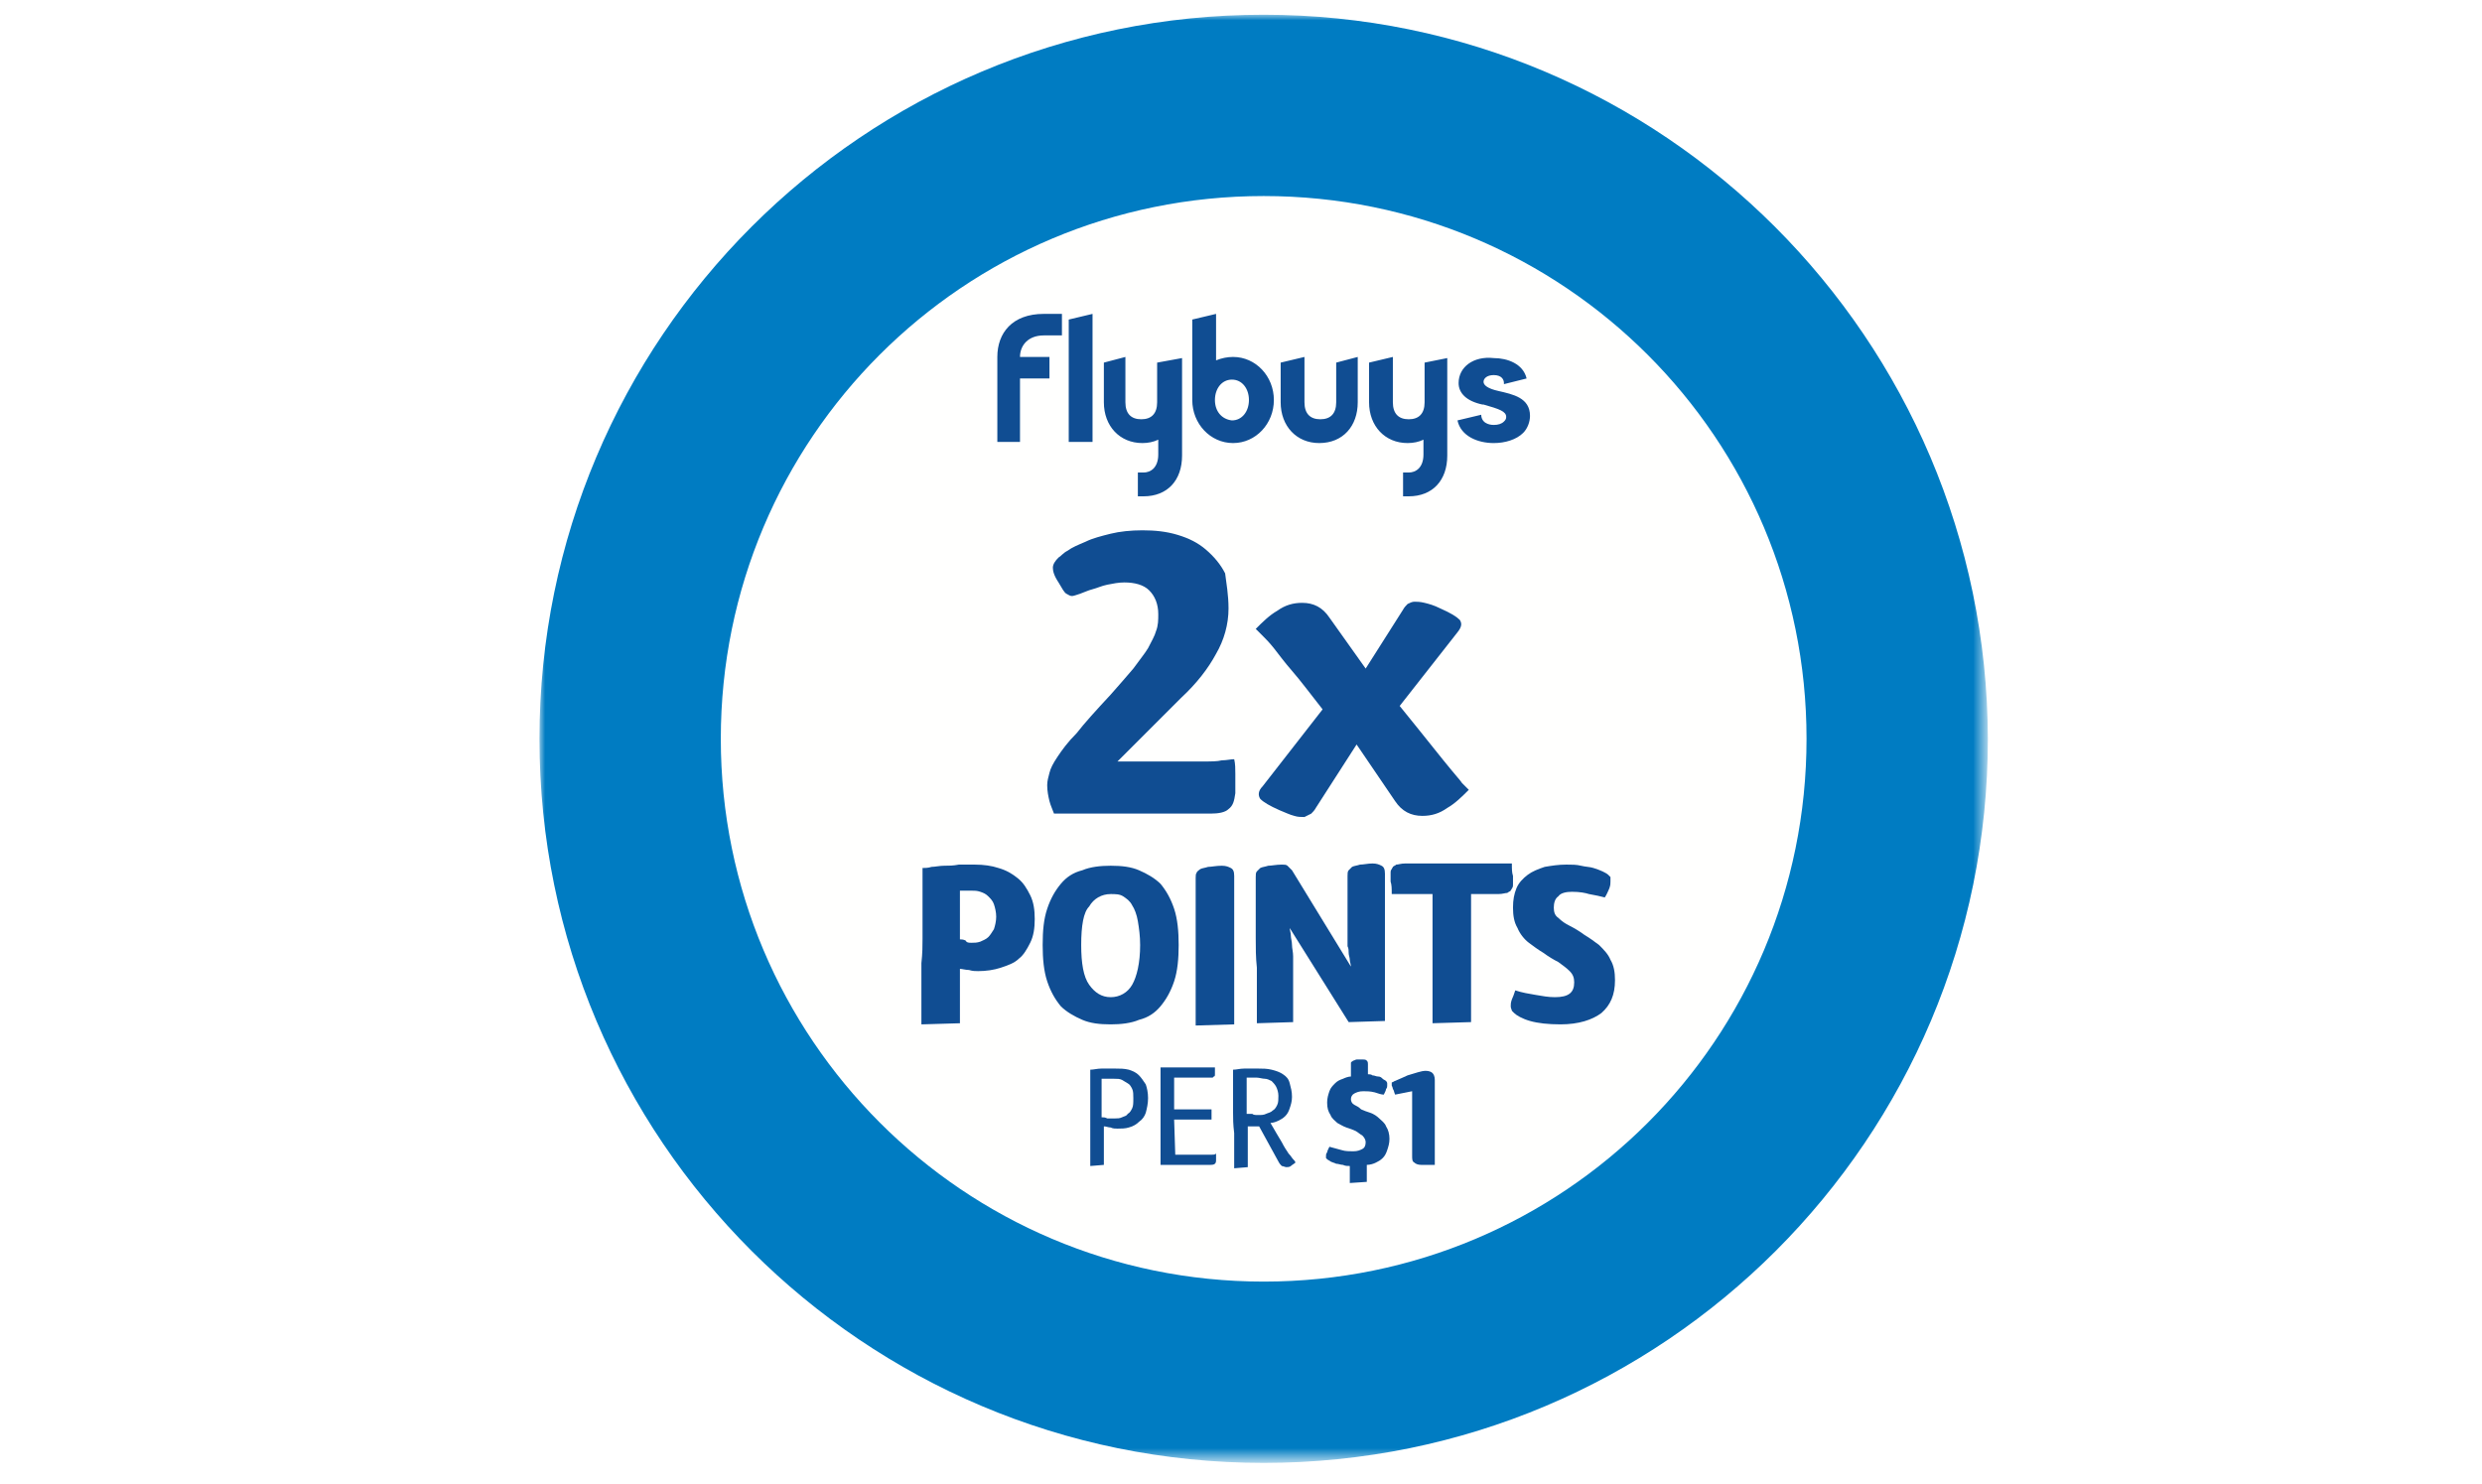 <?xml version="1.0" encoding="utf-8"?>
<!-- Generator: Adobe Illustrator 23.0.1, SVG Export Plug-In . SVG Version: 6.00 Build 0)  -->
<svg version="1.1" id="Layer_1" xmlns="http://www.w3.org/2000/svg" xmlns:xlink="http://www.w3.org/1999/xlink" x="0px" y="0px"
	 width="219px" height="131px" viewBox="0 0 219 131" style="enable-background:new 0 0 219 131;" xml:space="preserve">
<style type="text/css">
	.st0{fill:#401B21;}
	.st1{fill:#E1251B;stroke:#3F1A21;stroke-width:2.478;stroke-linecap:round;stroke-linejoin:round;stroke-miterlimit:10;}
	.st2{fill:#E8E3D9;}
	
		.st3{opacity:0.6;fill:none;stroke:#FFFFFF;stroke-width:1.343;stroke-linecap:round;stroke-miterlimit:22.926;enable-background:new    ;}
	
		.st4{opacity:0.4;fill:none;stroke:#401B21;stroke-width:2.478;stroke-linecap:round;stroke-linejoin:round;stroke-miterlimit:22.926;enable-background:new    ;}
	.st5{opacity:0.6;fill:#FFFFFF;enable-background:new    ;}
	.st6{fill:#3F1A21;}
	.st7{fill:none;stroke:#3F1A21;stroke-width:2.478;stroke-linecap:round;stroke-linejoin:round;stroke-miterlimit:10;}
	.st8{fill:#BA8750;stroke:#401B21;stroke-width:2.478;stroke-linecap:round;stroke-linejoin:round;stroke-miterlimit:10;}
	.st9{fill:#96CC7A;stroke:#3F1A21;stroke-width:2.478;stroke-linecap:round;stroke-linejoin:round;stroke-miterlimit:22.926;}
	.st10{fill:#96CC7A;}
	.st11{fill:none;stroke:#3F1A21;stroke-width:2.478;stroke-linecap:round;stroke-linejoin:round;stroke-miterlimit:22.926;}
	.st12{fill:#DCD4C6;stroke:#401B21;stroke-width:2.478;stroke-linecap:round;stroke-linejoin:round;stroke-miterlimit:22.926;}
	.st13{fill:#E1251B;stroke:#3F1A21;stroke-width:2.692;stroke-linejoin:round;stroke-miterlimit:10;}
	
		.st14{opacity:0.6;fill:none;stroke:#FFFFFF;stroke-width:1.343;stroke-linecap:round;stroke-linejoin:round;stroke-miterlimit:10;enable-background:new    ;}
	.st15{fill:#BAB6B7;stroke:#3F1A21;stroke-width:2.478;stroke-linecap:round;stroke-linejoin:round;stroke-miterlimit:10;}
	
		.st16{opacity:0.4;fill:none;stroke:#401B21;stroke-width:2.478;stroke-linecap:round;stroke-miterlimit:22.926;enable-background:new    ;}
	.st17{fill:#FFFFFF;}
	.st18{fill:#E1251B;stroke:#3F1A21;stroke-width:2.478;stroke-linejoin:round;stroke-miterlimit:10;}
	.st19{fill:#E1251B;stroke:#3F1A21;stroke-width:2.478;stroke-linecap:round;stroke-linejoin:round;stroke-miterlimit:10;}
	
		.st20{opacity:0.6;fill:none;stroke:#FFFFFF;stroke-width:2.478;stroke-linecap:round;stroke-linejoin:round;stroke-miterlimit:10;enable-background:new    ;}
	.st21{fill:#E8E3D9;stroke:#3F1A21;stroke-width:2.478;stroke-linecap:round;stroke-linejoin:round;stroke-miterlimit:10;}
	.st22{opacity:0.4;}
	.st23{fill:none;stroke:#231F20;stroke-width:2.478;stroke-linecap:round;stroke-linejoin:round;stroke-miterlimit:10;}
	.st24{fill:none;stroke:#3F1A21;stroke-width:2.478;stroke-linecap:round;stroke-linejoin:round;stroke-miterlimit:10;}
	
		.st25{opacity:0.6;fill:none;stroke:#FFFFFF;stroke-width:1.343;stroke-linecap:round;stroke-linejoin:round;stroke-miterlimit:22.926;enable-background:new    ;}
	.st26{fill:#E1DACD;stroke:#401B21;stroke-width:2.478;stroke-linejoin:round;stroke-miterlimit:10;}
	.st27{fill:#AC1B23;}
	.st28{fill:#3B2224;}
	.st29{fill:#71706D;}
	.st30{fill:#E1251B;}
	.st31{opacity:0.4;fill:#3C2225;enable-background:new    ;}
	.st32{fill:#BF8746;}
	.st33{opacity:0.4;fill:#401B21;enable-background:new    ;}
	.st34{fill:#231F20;}
	.st35{fill:#3F1B22;}
	.st36{fill:#D4D5D4;}
	.st37{opacity:0.6;}
	.st38{fill:#0E4E95;}
	.st39{clip-path:url(#SVGID_3_);fill:#0E4E95;}
	
		.st40{opacity:0.6;fill:none;stroke:#FFFFFF;stroke-width:1.2;stroke-linecap:round;stroke-linejoin:round;stroke-miterlimit:22.926;enable-background:new    ;}
	.st41{fill:#3E1A21;}
	.st42{fill:#AC212E;}
	.st43{fill:#C2B59B;}
	.st44{fill:#DE2626;}
	.st45{fill:#3F1B21;}
	.st46{fill:#ECADAC;}
	.st47{fill:#AE9496;}
	.st48{fill:#8F191B;}
	.st49{fill:#E02826;}
	.st50{fill:#AC222E;}
	.st51{fill:#EDADAC;}
	.st52{fill:#AD9397;}
	.st53{fill:#AD9498;}
	.st54{fill:#8F191C;}
	.st55{fill:#401B22;}
	.st56{fill:#401C23;}
	.st57{fill:#DE2726;}
	.st58{fill:#E8E4D9;}
	.st59{fill:#EDAEAD;}
	.st60{fill:#AE9497;}
	.st61{fill:#91191C;}
	.st62{fill:url(#Border_Stroke_2_);}
	.st63{fill-rule:evenodd;clip-rule:evenodd;fill:url(#Border_2_);}
	.st64{fill-rule:evenodd;clip-rule:evenodd;fill:#E0C987;fill-opacity:0.1;}
	.st65{fill:url(#SVGID_4_);}
	.st66{fill:#FFF2AB;fill-opacity:0.35;}
	.st67{fill-rule:evenodd;clip-rule:evenodd;fill:#FFFFFF;fill-opacity:0.15;}
	.st68{fill:#CDB577;}
	.st69{fill-rule:evenodd;clip-rule:evenodd;fill:#FFF9E1;}
	.st70{fill-rule:evenodd;clip-rule:evenodd;fill:#338C42;}
	.st71{fill-rule:evenodd;clip-rule:evenodd;fill:url(#SVGID_6_);}
	.st72{fill-rule:evenodd;clip-rule:evenodd;fill:url(#SVGID_7_);}
	.st73{fill-rule:evenodd;clip-rule:evenodd;fill:#38B449;}
	.st74{fill:#FFF9E1;}
	.st75{fill:#1F1B11;}
	.st76{fill:#CEB896;}
	.st77{fill:#BAB6B7;}
	.st78{fill:#AC212E;stroke:#3F1A21;stroke-width:2.478;stroke-linecap:round;stroke-linejoin:round;stroke-miterlimit:10;}
	.st79{fill-rule:evenodd;clip-rule:evenodd;fill:#3F1A21;}
	.st80{fill:#C1B49A;stroke:#401B21;stroke-width:2.478;stroke-linecap:round;stroke-linejoin:round;stroke-miterlimit:22.926;}
	.st81{opacity:0.7;}
	.st82{fill:none;stroke:#FFFFFF;stroke-width:1.343;stroke-linecap:round;stroke-linejoin:round;stroke-miterlimit:22.926;}
	
		.st83{opacity:0.4;fill:none;stroke:#3F1A21;stroke-width:2.478;stroke-linecap:round;stroke-linejoin:round;stroke-miterlimit:10;enable-background:new    ;}
	.st84{fill:#AC212E;stroke:#3F1A21;stroke-width:2.478;stroke-linecap:round;stroke-linejoin:round;stroke-miterlimit:10;}
	.st85{fill:none;stroke:#FFFFFF;stroke-width:1.343;stroke-linecap:round;stroke-miterlimit:22.926;}
	.st86{fill:none;stroke:#401B21;stroke-width:2.478;stroke-linecap:round;stroke-linejoin:round;stroke-miterlimit:22.926;}
	.st87{fill:#BAB6B7;stroke:#3F1A21;stroke-width:2.478;stroke-linecap:round;stroke-linejoin:round;stroke-miterlimit:10;}
	.st88{opacity:0.5;clip-path:url(#SVGID_9_);fill:#2FBEEA;enable-background:new    ;}
	.st89{fill:#C1B49A;}
	.st90{opacity:0.4;fill:#3F1A21;enable-background:new    ;}
	.st91{fill:#F4CF35;}
	.st92{fill:#BA8750;}
	.st93{fill:#F7941D;}
	.st94{fill:#666666;}
	.st95{fill:#535050;}
	.st96{fill:none;}
	.st97{fill:#E1251B;stroke:#401B21;stroke-width:2.478;stroke-miterlimit:10;}
	.st98{fill:none;stroke:#401B21;stroke-width:2.478;stroke-linecap:round;stroke-linejoin:round;stroke-miterlimit:10;}
	
		.st99{clip-path:url(#SVGID_11_);fill:none;stroke:#FFFFFF;stroke-width:2.1;stroke-linecap:round;stroke-linejoin:round;stroke-miterlimit:22.926;}
	
		.st100{clip-path:url(#SVGID_13_);fill:none;stroke:#FFFFFF;stroke-width:2.1;stroke-linecap:round;stroke-linejoin:round;stroke-miterlimit:22.926;}
	
		.st101{clip-path:url(#SVGID_15_);fill:none;stroke:#FFFFFF;stroke-width:2.1;stroke-linecap:round;stroke-linejoin:round;stroke-miterlimit:22.926;}
	
		.st102{clip-path:url(#SVGID_17_);fill:none;stroke:#FFFFFF;stroke-width:2.1;stroke-linecap:round;stroke-linejoin:round;stroke-miterlimit:22.926;}
	
		.st103{clip-path:url(#SVGID_19_);fill:none;stroke:#FFFFFF;stroke-width:2.1;stroke-linecap:round;stroke-linejoin:round;stroke-miterlimit:22.926;}
	
		.st104{clip-path:url(#SVGID_21_);fill:none;stroke:#401B21;stroke-width:2.478;stroke-linecap:round;stroke-linejoin:round;stroke-miterlimit:22.926;}
	
		.st105{clip-path:url(#SVGID_23_);fill:none;stroke:#401B21;stroke-width:2.478;stroke-linecap:round;stroke-linejoin:round;stroke-miterlimit:22.926;}
	
		.st106{clip-path:url(#SVGID_25_);fill:none;stroke:#401B21;stroke-width:2.478;stroke-linecap:round;stroke-linejoin:round;stroke-miterlimit:22.926;}
	
		.st107{clip-path:url(#SVGID_27_);fill:none;stroke:#401B21;stroke-width:2.478;stroke-linecap:round;stroke-linejoin:round;stroke-miterlimit:22.926;}
	
		.st108{opacity:0.4;fill:none;stroke:#401B21;stroke-width:2.478;stroke-linecap:round;stroke-miterlimit:10;enable-background:new    ;}
	.st109{fill:#E8E3D9;stroke:#401B21;stroke-width:2.478;stroke-linecap:round;stroke-linejoin:round;stroke-miterlimit:10;}
	.st110{fill:#DF2926;}
	.st111{fill:#B9B6B7;}
	.st112{fill:#3E1920;}
	.st113{fill:#E7E2D8;}
	.st114{clip-path:url(#SVGID_29_);}
	.st115{fill:#EAE5DB;}
	.st116{clip-path:url(#SVGID_31_);fill:#FFFFFF;}
	.st117{clip-path:url(#SVGID_33_);fill:#3F1A21;}
	.st118{clip-path:url(#SVGID_35_);}
	
		.st119{opacity:0.6;fill:none;stroke:#FFFFFF;stroke-width:1.5;stroke-linecap:round;stroke-linejoin:round;stroke-miterlimit:3.999;enable-background:new    ;}
	.st120{clip-path:url(#SVGID_37_);}
	.st121{fill:#1B1012;}
	.st122{opacity:0.6;fill:#3F1A21;enable-background:new    ;}
	.st123{fill:url(#Border_Stroke_3_);}
	.st124{fill-rule:evenodd;clip-rule:evenodd;fill:url(#Border_3_);}
	.st125{fill:url(#SVGID_38_);}
	.st126{fill-rule:evenodd;clip-rule:evenodd;fill:url(#SVGID_39_);}
	.st127{fill-rule:evenodd;clip-rule:evenodd;fill:url(#SVGID_40_);}
	.st128{fill:#E2261D;}
	.st129{fill:#676766;}
	.st130{fill:#E1DACE;}
	.st131{fill:#211F1F;}
	.st132{fill:#45121A;}
	.st133{opacity:0.3;fill:#FFFFFF;enable-background:new    ;}
	.st134{fill:#E01A22;}
	.st135{fill:#C1B499;}
	.st136{fill:#3F1B20;}
	.st137{fill:#F39322;}
	.st138{fill:#3E3238;}
	.st139{fill:#ADADAE;}
	.st140{fill:#FF9300;}
	.st141{opacity:0.6;fill:#E9E5DA;enable-background:new    ;}
	.st142{opacity:0.8;fill:#E9E5DA;enable-background:new    ;}
	.st143{fill:#373737;}
	.st144{opacity:0.4;fill:#3F1B21;enable-background:new    ;}
	.st145{filter:url(#Adobe_OpacityMaskFilter);}
	.st146{fill-rule:evenodd;clip-rule:evenodd;fill:#FFFFFF;}
	.st147{mask:url(#mask-2_2_);fill:#FFFFFE;}
	.st148{filter:url(#Adobe_OpacityMaskFilter_1_);}
	.st149{mask:url(#mask-4_2_);fill:#007CC2;}
	.st150{fill:#104D92;}
	.st151{filter:url(#Adobe_OpacityMaskFilter_2_);}
	.st152{mask:url(#mask-2_1_);fill:#FFFFFE;}
	.st153{filter:url(#Adobe_OpacityMaskFilter_3_);}
	.st154{mask:url(#mask-4_1_);fill:#007CC2;}
	.st155{fill-rule:evenodd;clip-rule:evenodd;fill:#007CC2;}
	.st156{fill-rule:evenodd;clip-rule:evenodd;fill:#0F4B91;}
</style>
<g id="eps-to-svg_1_">
	<g id="flybuys-branded-2xper1">
		<g id="Group-4_2_">
			<g id="Fill-1-Clipped_1_">
				<defs>
					<filter id="Adobe_OpacityMaskFilter" filterUnits="userSpaceOnUse" x="47.6" y="1.3" width="127.7" height="127.7">
						<feColorMatrix  type="matrix" values="1 0 0 0 0  0 1 0 0 0  0 0 1 0 0  0 0 0 1 0"/>
					</filter>
				</defs>
				<mask maskUnits="userSpaceOnUse" x="47.6" y="1.3" width="127.7" height="127.7" id="mask-2_1_">
					<g class="st145">
						<polygon id="path-1_1_" class="st146" points="47.6,1.3 175.3,1.3 175.3,129 47.6,129 						"/>
					</g>
				</mask>
				<path id="Fill-1_1_" class="st152" d="M111.5,1.3c-35.3,0-63.9,28.6-63.9,63.9c0,35.3,28.6,63.9,63.9,63.9s63.9-28.6,63.9-63.9
					C175.3,29.9,146.7,1.3,111.5,1.3"/>
			</g>
			<g id="Fill-3-Clipped_1_">
				<defs>
					<filter id="Adobe_OpacityMaskFilter_1_" filterUnits="userSpaceOnUse" x="47.6" y="1.3" width="127.7" height="127.7">
						<feColorMatrix  type="matrix" values="1 0 0 0 0  0 1 0 0 0  0 0 1 0 0  0 0 0 1 0"/>
					</filter>
				</defs>
				<mask maskUnits="userSpaceOnUse" x="47.6" y="1.3" width="127.7" height="127.7" id="mask-4_1_">
					<g class="st148">
						<polygon id="path-3_1_" class="st146" points="47.6,1.3 175.3,1.3 175.3,129 47.6,129 						"/>
					</g>
				</mask>
				<path id="Fill-3_1_" class="st154" d="M63.6,65.2c0-26.5,21.4-47.9,47.9-47.9c26.5,0,47.9,21.4,47.9,47.9
					c0,26.5-21.4,47.9-47.9,47.9C85,113.1,63.6,91.6,63.6,65.2 M111.5,1.3c-35.3,0-63.9,28.6-63.9,63.9c0,35.3,28.6,63.9,63.9,63.9
					s63.9-28.6,63.9-63.9C175.3,29.9,146.7,1.3,111.5,1.3"/>
			</g>
		</g>
		<path id="Fill-5_1_" class="st150" d="M107.3,27.7l-2.1,0.5v7.1c0,2.1,1.6,3.8,3.6,3.8c2,0,3.6-1.7,3.6-3.8s-1.6-3.8-3.6-3.8
			c-0.5,0-1,0.1-1.5,0.3L107.3,27.7L107.3,27.7z M107.2,35.3c0-1,0.6-1.8,1.5-1.8c0.9,0,1.5,0.8,1.5,1.8c0,1-0.6,1.8-1.5,1.8
			C107.8,37,107.2,36.3,107.2,35.3L107.2,35.3z M96.4,27.7l-2.1,0.5V39h2.1L96.4,27.7L96.4,27.7z M92.1,27.7c-2.8,0-4.1,1.7-4.1,3.8
			l0,7.5H90v-5.6h2.6v-1.9H90v0h0c0-1,0.7-1.9,2.1-1.9l1.6,0v-1.9H92.1z M128.7,33.8c0,0.9,0.7,1.6,2.1,1.9l0.1,0
			c1.4,0.4,2,0.6,2,1.1c0,0.2-0.1,0.3-0.2,0.4c-0.2,0.2-0.5,0.3-0.9,0.3c-0.1,0-1,0-1.1-0.8l0-0.1l-2.1,0.5c0.3,1.4,1.8,2,3.2,2
			c1,0,2-0.3,2.6-0.9c0.4-0.4,0.6-1,0.6-1.5c0-1.6-1.5-1.9-2.8-2.2c-0.9-0.2-1.3-0.5-1.3-0.8c0-0.3,0.3-0.6,0.9-0.6
			c0.7,0,0.9,0.4,0.9,0.7l0,0.1l2-0.5c-0.3-1.3-1.7-1.8-2.9-1.8C130,31.4,128.7,32.4,128.7,33.8L128.7,33.8z M125.7,32v3.5
			c0,1-0.5,1.5-1.4,1.5c-0.9,0-1.4-0.5-1.4-1.5v-4l-2.1,0.5v3.5c0,2.1,1.4,3.6,3.4,3.6c0.5,0,1-0.1,1.4-0.3v1.3
			c0,1.2-0.7,1.6-1.3,1.6h-0.5l0,2.1h0.5c2.1,0,3.4-1.4,3.4-3.6v-8.6L125.7,32z M117.9,32v3.5c0,1-0.5,1.5-1.4,1.5s-1.4-0.5-1.4-1.5
			v-4l-2.1,0.5v3.5c0,2.1,1.4,3.6,3.4,3.6c2.1,0,3.4-1.5,3.4-3.6v-4L117.9,32z M102.1,32v3.5c0,1-0.5,1.5-1.4,1.5
			c-0.9,0-1.4-0.5-1.4-1.5v-4L97.4,32v3.5c0,2.1,1.4,3.6,3.4,3.6c0.5,0,1-0.1,1.4-0.3v1.3c0,1.2-0.7,1.6-1.3,1.6h-0.5l0,2.1h0.5
			c2.1,0,3.4-1.4,3.4-3.6v-7.7h0v-0.9L102.1,32L102.1,32z"/>
		<path id="Fill-6_1_" class="st150" d="M108.4,53.7c0,1.4-0.4,2.8-1.1,4c-0.7,1.3-1.7,2.6-3.1,3.9l-5.6,5.6c1.9,0,3.4,0,4.6,0
			c1.2,0,2.2,0,2.9,0c0.8,0,1.3,0,1.7-0.1c0.4,0,0.8-0.1,1.1-0.1c0.1,0.4,0.1,0.9,0.1,1.3c0,0.5,0,1,0,1.7c-0.1,0.7-0.2,1.1-0.6,1.4
			c-0.3,0.3-0.9,0.4-1.6,0.4H93c-0.1-0.3-0.3-0.7-0.4-1.1c-0.1-0.4-0.2-0.9-0.2-1.4c0-0.4,0.1-0.7,0.2-1.1c0.1-0.4,0.3-0.8,0.7-1.4
			c0.4-0.6,0.9-1.3,1.7-2.1c0.7-0.9,1.7-2,3-3.4c0.8-0.9,1.4-1.6,2-2.3c0.5-0.7,1-1.3,1.3-1.8c0.3-0.6,0.6-1.1,0.7-1.5
			c0.2-0.5,0.2-1,0.2-1.5c0-0.9-0.3-1.6-0.8-2.1c-0.5-0.5-1.3-0.7-2.2-0.7c-0.5,0-1,0.1-1.5,0.2c-0.5,0.1-0.9,0.3-1.3,0.4
			c-0.4,0.1-0.8,0.3-1.1,0.4c-0.3,0.1-0.6,0.2-0.7,0.2c-0.2,0-0.3-0.1-0.5-0.2c-0.2-0.1-0.4-0.5-0.7-1c-0.4-0.6-0.5-1-0.5-1.3
			c0-0.3,0.2-0.6,0.5-0.9c0.2-0.1,0.4-0.4,0.8-0.6c0.4-0.3,0.9-0.5,1.6-0.8c0.6-0.3,1.4-0.5,2.2-0.7c0.8-0.2,1.8-0.3,2.8-0.3
			c1.1,0,2.1,0.1,3.1,0.4c1,0.3,1.8,0.7,2.5,1.3c0.7,0.6,1.3,1.3,1.7,2.1C108.2,51.4,108.4,52.5,108.4,53.7"/>
		<path id="Fill-7_1_" class="st150" d="M110.8,55.5c0.6-0.6,1.2-1.2,1.9-1.6c0.7-0.5,1.4-0.7,2.2-0.7c1,0,1.8,0.4,2.4,1.3l3.2,4.5
			l3.3-5.2c0.1-0.2,0.3-0.4,0.4-0.5c0.2-0.1,0.4-0.2,0.6-0.2c0.2,0,0.5,0,0.9,0.1c0.4,0.1,0.8,0.2,1.4,0.5c0.9,0.4,1.4,0.7,1.7,1
			c0.2,0.3,0.2,0.6-0.2,1.1l-5.1,6.5c1.2,1.5,2.2,2.7,2.9,3.6c0.7,0.9,1.3,1.6,1.7,2.1c0.4,0.5,0.7,0.8,0.9,1.1
			c0.2,0.2,0.4,0.4,0.6,0.6c-0.6,0.6-1.2,1.2-1.9,1.6c-0.7,0.5-1.4,0.7-2.2,0.7c-1,0-1.8-0.4-2.4-1.3l-3.4-5l-3.6,5.6
			c-0.1,0.2-0.3,0.4-0.4,0.5c-0.2,0.1-0.4,0.2-0.6,0.3c-0.3,0-0.6,0-0.9-0.1c-0.4-0.1-0.8-0.3-1.3-0.5c-0.9-0.4-1.4-0.7-1.7-1
			c-0.2-0.3-0.2-0.7,0.2-1.1l5.3-6.8c-1.1-1.4-2-2.6-2.7-3.4c-0.7-0.8-1.2-1.5-1.6-2c-0.4-0.5-0.7-0.8-0.9-1
			C111.2,55.9,111,55.7,110.8,55.5"/>
		<path id="Fill-8_1_" class="st150" d="M98.4,98.7c0.2,0,0.4,0,0.6-0.1c0.2-0.1,0.4-0.1,0.5-0.3c0.2-0.1,0.3-0.3,0.4-0.5
			c0.1-0.2,0.1-0.5,0.1-0.9c0-0.3,0-0.6-0.1-0.8c-0.1-0.2-0.2-0.4-0.4-0.5c-0.2-0.1-0.3-0.2-0.5-0.3c-0.2-0.1-0.4-0.1-0.7-0.1
			c-0.3,0-0.5,0-0.7,0c-0.2,0-0.3,0-0.4,0c0,0.2,0,0.4,0,0.7c0,0.3,0,0.6,0,0.9c0,0.3,0,0.6,0,0.9c0,0.3,0,0.6,0,0.9
			c0.2,0,0.3,0,0.5,0.1C98,98.7,98.2,98.7,98.4,98.7z M96.2,98.2c0-0.3,0-0.7,0-1c0-0.4,0-0.7,0-1.1c0-0.3,0-0.7,0-1
			c0-0.3,0-0.5,0-0.7c0.3,0,0.6-0.1,1-0.1c0.4,0,0.8,0,1.2,0c0.4,0,0.8,0,1.2,0.1c0.3,0.1,0.6,0.2,0.9,0.5c0.2,0.2,0.4,0.5,0.6,0.8
			c0.1,0.3,0.2,0.7,0.2,1.2c0,0.5-0.1,0.9-0.2,1.3c-0.1,0.3-0.3,0.6-0.6,0.8c-0.2,0.2-0.5,0.4-0.9,0.5c-0.3,0.1-0.7,0.1-1,0.1
			c-0.2,0-0.4,0-0.6-0.1c-0.2,0-0.4-0.1-0.6-0.1v3.4l-1.2,0.1c0-0.5,0-1.1,0-1.6c0-0.5,0-1,0-1.5C96.2,99.2,96.2,98.7,96.2,98.2
			L96.2,98.2z"/>
		<path id="Fill-9_1_" class="st150" d="M103.7,101.9c0.6,0,1.1,0,1.5,0c0.4,0,0.8,0,1,0c0.3,0,0.5,0,0.7,0c0.2,0,0.3,0,0.4-0.1
			c0,0.1,0,0.1,0,0.2c0,0.1,0,0.2,0,0.3c0,0.2,0,0.3-0.1,0.4c-0.1,0.1-0.3,0.1-0.5,0.1h-4.3c0-0.7,0-1.3,0-1.9c0-0.3,0-0.5,0-0.8
			c0-0.3,0-0.5,0-0.8c0-0.2,0-0.5,0-0.7c0-0.2,0-0.4,0-0.5c0-0.5,0-1,0-1.4c0-0.4,0-0.8,0-1.1c0-0.3,0-0.6,0-0.8c0-0.2,0-0.4,0-0.6
			h4.8c0,0.3,0,0.5,0,0.6c0,0.1,0,0.2-0.1,0.2c0,0-0.1,0.1-0.1,0.1c-0.1,0-0.2,0-0.3,0l-3.1,0l0,2.8h3.3v0.9h-3.3L103.7,101.9"/>
		<path id="Fill-10_1_" class="st150" d="M111,98.4c0.3,0,0.5,0,0.7-0.1c0.2-0.1,0.4-0.1,0.6-0.3c0.2-0.1,0.3-0.3,0.4-0.5
			c0.1-0.2,0.1-0.5,0.1-0.8c0-0.3-0.1-0.6-0.2-0.8c-0.1-0.2-0.3-0.4-0.4-0.5c-0.2-0.1-0.4-0.2-0.6-0.2c-0.2,0-0.5-0.1-0.7-0.1
			c-0.2,0-0.4,0-0.6,0c-0.1,0-0.2,0-0.3,0c0,0.2,0,0.4,0,0.6c0,0.2,0,0.5,0,0.8c0,0.3,0,0.6,0,0.9c0,0.3,0,0.6,0,0.9
			c0.2,0,0.3,0,0.5,0C110.6,98.4,110.8,98.4,111,98.4z M108.8,98.2c0-0.3,0-0.6,0-1c0-0.4,0-0.7,0-1.1c0-0.3,0-0.7,0-1s0-0.5,0-0.7
			c0.3,0,0.6-0.1,1-0.1c0.4,0,0.8,0,1.2,0c0.4,0,0.8,0,1.2,0.1c0.4,0.1,0.7,0.2,1,0.4c0.3,0.2,0.5,0.4,0.6,0.8s0.2,0.7,0.2,1.2
			c0,0.4-0.1,0.7-0.2,1c-0.1,0.3-0.2,0.5-0.4,0.7c-0.2,0.2-0.4,0.3-0.6,0.4c-0.2,0.1-0.5,0.2-0.7,0.2c0.4,0.7,0.7,1.2,1,1.7
			c0.2,0.4,0.4,0.7,0.6,1c0.2,0.2,0.3,0.4,0.4,0.5c0.1,0.1,0.2,0.2,0.2,0.3c-0.1,0.1-0.3,0.2-0.4,0.3c-0.1,0.1-0.3,0.1-0.4,0.1
			c-0.1,0-0.3-0.1-0.4-0.1c-0.1-0.1-0.2-0.2-0.3-0.4l-1.7-3.1h-0.4c-0.1,0-0.2,0-0.3,0c-0.1,0-0.2,0-0.3,0v3.6l-1.2,0.1
			c0-0.5,0-1.1,0-1.6c0-0.5,0-1,0-1.5C108.8,99.2,108.8,98.7,108.8,98.2L108.8,98.2z"/>
		<path id="Fill-11_1_" class="st150" d="M120.3,96.3c-0.4,0-0.6,0.1-0.8,0.2c-0.2,0.1-0.3,0.3-0.3,0.5c0,0.2,0.1,0.4,0.3,0.5
			c0.2,0.1,0.4,0.2,0.6,0.4c0.2,0.1,0.5,0.2,0.8,0.3c0.3,0.1,0.6,0.3,0.8,0.5c0.2,0.2,0.5,0.4,0.6,0.7c0.2,0.3,0.3,0.7,0.3,1.1
			c0,0.4-0.1,0.7-0.2,1c-0.1,0.3-0.2,0.5-0.4,0.7c-0.2,0.2-0.4,0.3-0.6,0.4c-0.2,0.1-0.5,0.2-0.8,0.2l0,1.5l-1.5,0.1v-1.5
			c-0.2,0-0.4,0-0.6-0.1c-0.2,0-0.4-0.1-0.6-0.1c-0.2-0.1-0.3-0.1-0.5-0.2c-0.1-0.1-0.2-0.1-0.3-0.2c0,0-0.1-0.1-0.1-0.1
			c0-0.1,0-0.1,0-0.2c0-0.1,0-0.2,0.1-0.3c0-0.1,0.1-0.3,0.2-0.5c0.4,0.1,0.7,0.2,1.1,0.3c0.3,0.1,0.7,0.1,1,0.1
			c0.4,0,0.6-0.1,0.8-0.2c0.2-0.1,0.3-0.3,0.3-0.6c0-0.2-0.1-0.4-0.3-0.6c-0.2-0.1-0.4-0.3-0.6-0.4c-0.2-0.1-0.5-0.2-0.8-0.3
			c-0.3-0.1-0.6-0.3-0.8-0.4c-0.2-0.2-0.5-0.4-0.6-0.7c-0.2-0.3-0.3-0.6-0.3-1.1c0-0.4,0.1-0.7,0.2-1c0.1-0.3,0.3-0.5,0.5-0.7
			c0.2-0.2,0.4-0.3,0.7-0.4c0.2-0.1,0.5-0.2,0.7-0.2l0-0.9c0-0.1,0-0.2,0-0.3c0-0.1,0.1-0.1,0.2-0.2c0.1,0,0.2-0.1,0.3-0.1
			c0.1,0,0.3,0,0.6,0c0.1,0,0.2,0,0.3,0.1c0.1,0.1,0.1,0.2,0.1,0.3l0,0.9c0.1,0,0.3,0,0.4,0.1c0.2,0,0.3,0.1,0.5,0.1
			c0.2,0,0.3,0.1,0.4,0.2c0.1,0.1,0.2,0.1,0.3,0.2c0,0,0.1,0.1,0.1,0.2c0,0.1,0,0.1,0,0.2c0,0.1,0,0.2-0.1,0.3
			c0,0.1-0.1,0.3-0.2,0.5c-0.2,0-0.5-0.1-0.8-0.2C120.9,96.3,120.6,96.3,120.3,96.3"/>
		<path id="Fill-12_1_" class="st150" d="M126.6,101.7c0,0.2,0,0.3,0,0.5c0,0.2,0,0.4,0,0.6c0,0-0.1,0-0.2,0c-0.1,0-0.2,0-0.3,0
			c-0.1,0-0.2,0-0.4,0c-0.1,0-0.2,0-0.3,0c-0.3,0-0.5-0.1-0.6-0.2c-0.2-0.1-0.2-0.3-0.2-0.6l0-5.7l-1.5,0.3
			c-0.1-0.2-0.1-0.4-0.2-0.5c0-0.1-0.1-0.3-0.1-0.3c0-0.1,0-0.2,0-0.2c0-0.1,0-0.1,0.1-0.1c0.1-0.1,0.2-0.1,0.4-0.2
			c0.2-0.1,0.5-0.2,0.9-0.4c0.7-0.2,1.2-0.4,1.6-0.4c0.3,0,0.5,0.1,0.6,0.2c0.1,0.1,0.2,0.3,0.2,0.6L126.6,101.7"/>
		<path id="Fill-13_1_" class="st150" d="M85.7,83.2c0.3,0,0.5,0,0.8-0.1c0.2-0.1,0.5-0.2,0.7-0.4c0.2-0.2,0.3-0.4,0.5-0.7
			c0.1-0.3,0.2-0.7,0.2-1.1c0-0.4-0.1-0.8-0.2-1.1c-0.1-0.3-0.3-0.5-0.5-0.7c-0.2-0.2-0.4-0.3-0.7-0.4c-0.3-0.1-0.5-0.1-0.8-0.1
			c-0.3,0-0.5,0-0.7,0c-0.2,0-0.3,0-0.3,0v4.3c0.1,0,0.3,0,0.5,0.1C85.3,83.2,85.5,83.2,85.7,83.2z M81.4,82.8c0-1.5,0-2.8,0-3.9
			c0-1.1,0-1.9,0-2.3c0.2,0,0.5,0,0.8-0.1c0.3,0,0.7-0.1,1.1-0.1c0.4,0,0.8,0,1.3-0.1c0.5,0,0.9,0,1.4,0c0.8,0,1.5,0.1,2.1,0.3
			c0.7,0.2,1.2,0.5,1.7,0.9s0.8,0.9,1.1,1.5c0.3,0.6,0.4,1.3,0.4,2.1s-0.1,1.5-0.4,2.1c-0.3,0.6-0.6,1.1-1,1.4
			c-0.4,0.4-1,0.6-1.6,0.8c-0.6,0.2-1.3,0.3-2,0.3c-0.2,0-0.5,0-0.8-0.1c-0.3,0-0.6-0.1-0.8-0.1v4.8l-3.4,0.1c0-1,0-2,0-2.9
			c0-0.8,0-1.6,0-2.5C81.4,84.1,81.4,83.4,81.4,82.8L81.4,82.8z"/>
		<path id="Fill-14_1_" class="st150" d="M95.4,83.4c0,1.6,0.2,2.8,0.7,3.5c0.5,0.7,1.1,1.1,1.9,1.1c0.8,0,1.5-0.4,1.9-1.1
			c0.4-0.7,0.7-1.9,0.7-3.5c0-0.8-0.1-1.5-0.2-2.1c-0.1-0.6-0.3-1.1-0.5-1.4c-0.2-0.4-0.5-0.6-0.8-0.8c-0.3-0.2-0.7-0.2-1.1-0.2
			c-0.8,0-1.5,0.4-1.9,1.1C95.6,80.5,95.4,81.7,95.4,83.4z M92,83.4c0-1.3,0.1-2.3,0.4-3.2c0.3-0.9,0.7-1.6,1.2-2.2
			c0.5-0.6,1.1-1,1.9-1.2c0.7-0.3,1.6-0.4,2.5-0.4c1,0,1.8,0.1,2.5,0.4c0.7,0.3,1.4,0.7,1.9,1.2c0.5,0.6,0.9,1.3,1.2,2.2
			c0.3,0.9,0.4,2,0.4,3.2s-0.1,2.3-0.4,3.2c-0.3,0.9-0.7,1.6-1.2,2.2c-0.5,0.6-1.1,1-1.9,1.2c-0.7,0.3-1.6,0.4-2.5,0.4
			c-1,0-1.8-0.1-2.5-0.4c-0.7-0.3-1.4-0.7-1.9-1.2c-0.5-0.6-0.9-1.3-1.2-2.2C92.1,85.7,92,84.6,92,83.4L92,83.4z"/>
		<path id="Fill-15_1_" class="st150" d="M105.5,83.3c0-0.6,0-1.1,0-1.7c0-0.6,0-1.1,0-1.6c0-0.5,0-1,0-1.4c0-0.4,0-0.8,0-1.1
			c0-0.2,0-0.4,0.1-0.5c0-0.1,0.2-0.2,0.3-0.3c0.2-0.1,0.4-0.1,0.7-0.2c0.3,0,0.7-0.1,1.2-0.1c0.4,0,0.6,0.1,0.8,0.2
			s0.3,0.3,0.3,0.7c0,0.4,0,0.8,0,1.3c0,0.5,0,1.1,0,1.7c0,0.6,0,1.2,0,1.8c0,0.6,0,1.1,0,1.6v6.7l-3.4,0.1l0-2.4c0-0.7,0-1.5,0-2.3
			C105.5,84.9,105.5,84,105.5,83.3"/>
		<path id="Fill-16_1_" class="st150" d="M110.8,82.8c0-0.4,0-0.9,0-1.4c0-0.5,0-1.1,0-1.6c0-0.5,0-1,0-1.4c0-0.4,0-0.7,0-1
			c0-0.2,0-0.4,0.1-0.5c0.1-0.1,0.2-0.2,0.3-0.3c0.2-0.1,0.4-0.1,0.7-0.2c0.3,0,0.7-0.1,1.2-0.1c0.2,0,0.4,0,0.5,0.1
			c0.1,0.1,0.2,0.2,0.4,0.4l5.2,8.5c0-0.2-0.1-0.4-0.1-0.6c0-0.2-0.1-0.4-0.1-0.6c0-0.2,0-0.4-0.1-0.6c0-0.2,0-0.4,0-0.7
			c0-0.3,0-0.7,0-1.3c0-0.6,0-1.1,0-1.7c0-0.6,0-1.1,0-1.6c0-0.5,0-0.8,0-0.9c0-0.2,0-0.4,0.1-0.5c0.1-0.1,0.2-0.2,0.3-0.3
			c0.2-0.1,0.4-0.1,0.7-0.2c0.3,0,0.7-0.1,1.1-0.1c0.4,0,0.6,0.1,0.8,0.2c0.2,0.1,0.3,0.3,0.3,0.7c0,0.3,0,0.7,0,1.2
			c0,0.5,0,1.1,0,1.7c0,0.6,0,1.2,0,1.8c0,0.6,0,1.1,0,1.6v6.7l-3.2,0.1l-5.2-8.3c0,0.2,0.1,0.4,0.1,0.7c0,0.2,0.1,0.5,0.1,0.8
			c0,0.3,0.1,0.6,0.1,1v5.8l-3.2,0.1c0-0.8,0-1.6,0-2.5c0-0.7,0-1.5,0-2.4C110.8,84.5,110.8,83.6,110.8,82.8"/>
		<path id="Fill-17_1_" class="st150" d="M122.8,78.9c0-0.5,0-0.8-0.1-1.1c0-0.3,0-0.5,0-0.7c0-0.2,0-0.3,0.1-0.4
			c0-0.1,0.1-0.1,0.1-0.2c0.1-0.1,0.2-0.1,0.3-0.2c0.2,0,0.4-0.1,0.8-0.1h9.4c0,0.5,0,0.8,0.1,1.1c0,0.3,0,0.5,0,0.7
			c0,0.2,0,0.3-0.1,0.4c0,0.1-0.1,0.1-0.1,0.2c-0.1,0.1-0.2,0.1-0.3,0.2c-0.2,0-0.4,0.1-0.8,0.1l-2.4,0c0,0.9,0,1.8,0,2.7
			c0,0.9,0,1.7,0,2.6c0,0.9,0,1.8,0,2.8c0,1,0,2.1,0,3.2l-3.4,0.1c0-1.2,0-2.3,0-3.4c0-1,0-2,0-2.9c0-0.9,0-1.8,0-2.6
			c0-0.8,0-1.7,0-2.5L122.8,78.9"/>
		<path id="Fill-18_1_" class="st150" d="M138.7,78.7c-0.5,0-1,0.1-1.2,0.4c-0.3,0.2-0.4,0.6-0.4,1c0,0.4,0.1,0.7,0.4,0.9
			c0.3,0.3,0.6,0.5,1,0.7c0.4,0.2,0.9,0.5,1.3,0.8c0.5,0.3,0.9,0.6,1.3,0.9c0.4,0.4,0.8,0.8,1,1.3c0.3,0.5,0.4,1.1,0.4,1.8
			c0,1.3-0.4,2.2-1.2,2.9c-0.8,0.6-2,1-3.6,1c-1.1,0-2-0.1-2.7-0.3c-0.7-0.2-1.2-0.5-1.4-0.7c-0.1-0.1-0.1-0.1-0.2-0.2
			c0-0.1-0.1-0.2-0.1-0.4c0-0.2,0-0.3,0.1-0.6c0.1-0.2,0.2-0.5,0.3-0.8c0.6,0.2,1.2,0.3,1.8,0.4c0.6,0.1,1.1,0.2,1.7,0.2
			c1.2,0,1.7-0.4,1.7-1.3c0-0.4-0.1-0.7-0.4-1c-0.3-0.3-0.6-0.5-1-0.8c-0.4-0.2-0.9-0.5-1.3-0.8c-0.5-0.3-0.9-0.6-1.3-0.9
			c-0.4-0.3-0.8-0.8-1-1.3c-0.3-0.5-0.4-1.1-0.4-1.8c0-0.7,0.1-1.2,0.3-1.7c0.2-0.5,0.6-0.9,1-1.2c0.4-0.3,0.9-0.5,1.5-0.7
			c0.6-0.1,1.2-0.2,1.9-0.2c0.5,0,0.9,0,1.3,0.1c0.4,0.1,0.8,0.1,1.1,0.2c0.3,0.1,0.6,0.2,0.8,0.3c0.2,0.1,0.4,0.2,0.5,0.3
			c0.1,0.1,0.1,0.1,0.2,0.2c0,0.1,0,0.2,0,0.4c0,0.2,0,0.3-0.1,0.6c-0.1,0.2-0.2,0.5-0.4,0.8c-0.4-0.1-0.8-0.2-1.4-0.3
			C139.9,78.8,139.4,78.7,138.7,78.7"/>
	</g>
</g>
</svg>
